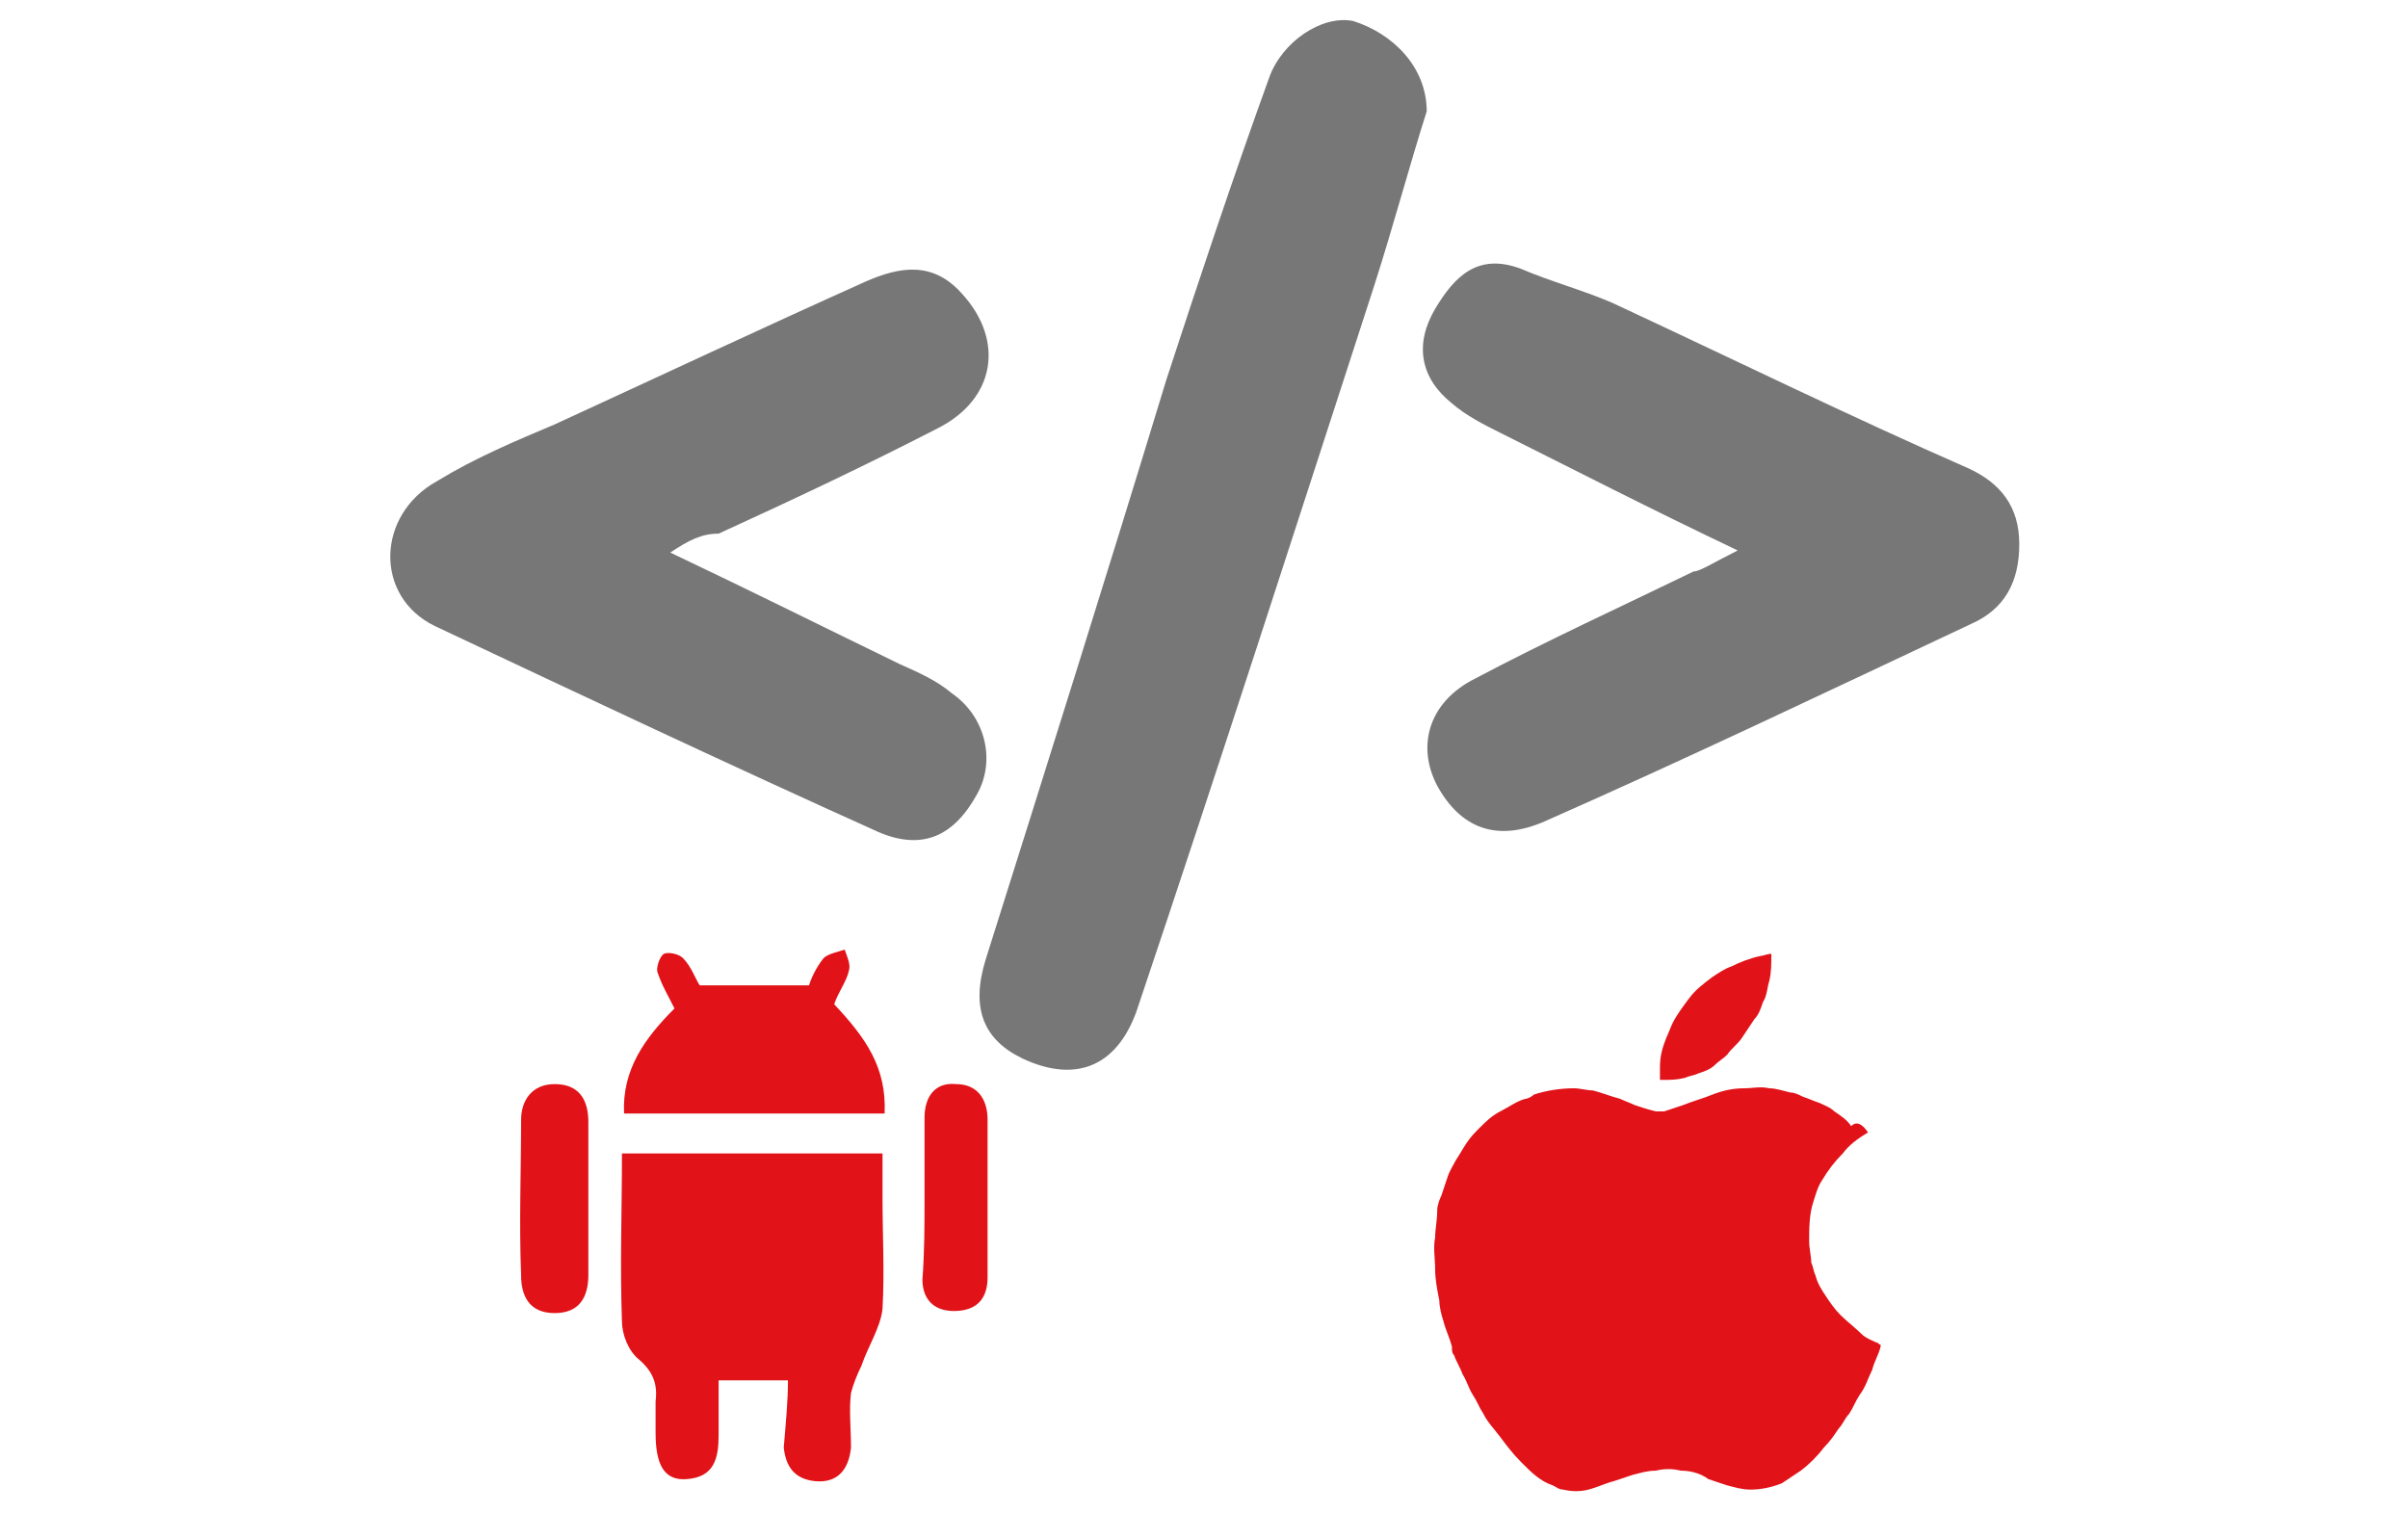 <?xml version="1.0" encoding="utf-8"?>
<!-- Generator: Adobe Illustrator 27.1.1, SVG Export Plug-In . SVG Version: 6.00 Build 0)  -->
<svg version="1.1" id="Develop" xmlns="http://www.w3.org/2000/svg" xmlns:xlink="http://www.w3.org/1999/xlink" x="0px" y="0px"
	 viewBox="0 0 114.6 72" style="enable-background:new 0 0 114.6 72;" xml:space="preserve">
<style type="text/css">
	.st0{fill:#E11218;}
	.st1{fill:#777777;}
</style>
<g>
	<path class="st0" d="M88.9,53.9c-0.5,0.3-0.9,0.6-1.2,1c-0.4,0.4-0.7,0.8-1,1.3c-0.2,0.3-0.3,0.7-0.4,1c-0.2,0.6-0.2,1.3-0.2,1.9
		c0,0.3,0.1,0.7,0.1,1c0.1,0.2,0.1,0.4,0.2,0.6c0.1,0.4,0.3,0.7,0.5,1c0.2,0.3,0.4,0.6,0.7,0.9c0.3,0.3,0.7,0.6,1,0.9
		c0.2,0.2,0.5,0.3,0.7,0.4c0.1,0,0.1,0.1,0.2,0.1v0.1c-0.1,0.4-0.3,0.7-0.4,1.1c-0.2,0.4-0.3,0.8-0.6,1.2c-0.2,0.3-0.3,0.6-0.5,0.9
		c-0.2,0.2-0.3,0.5-0.5,0.7c-0.2,0.3-0.4,0.6-0.7,0.9c-0.3,0.4-0.7,0.8-1.1,1.1c-0.3,0.2-0.6,0.4-0.9,0.6c-0.5,0.2-1,0.3-1.5,0.3
		c-0.4,0-0.7-0.1-1.1-0.2c-0.3-0.1-0.6-0.2-0.9-0.3C80.9,70.1,80.4,70,80,70c-0.4-0.1-0.8-0.1-1.2,0c-0.4,0-0.7,0.1-1.1,0.2
		c-0.3,0.1-0.6,0.2-0.9,0.3c-0.4,0.1-0.8,0.3-1.2,0.4c-0.4,0.1-0.8,0.1-1.2,0c-0.2,0-0.3-0.1-0.5-0.2c-0.6-0.2-1-0.6-1.5-1.1
		c-0.4-0.4-0.7-0.8-1-1.2c-0.3-0.4-0.6-0.7-0.8-1.1c-0.2-0.3-0.3-0.6-0.5-0.9c-0.2-0.3-0.3-0.7-0.5-1c-0.1-0.3-0.3-0.6-0.4-0.9
		c-0.1-0.1-0.1-0.2-0.1-0.4c-0.1-0.4-0.3-0.8-0.4-1.2c-0.1-0.3-0.2-0.7-0.2-1c-0.1-0.5-0.2-1-0.2-1.5s-0.1-1,0-1.5
		c0-0.4,0.1-0.8,0.1-1.3c0-0.2,0.1-0.5,0.2-0.7c0.1-0.3,0.2-0.6,0.3-0.9c0.1-0.3,0.3-0.6,0.4-0.8c0.2-0.3,0.3-0.5,0.5-0.8
		c0.2-0.3,0.4-0.5,0.6-0.7c0.3-0.3,0.6-0.6,1-0.8c0.4-0.2,0.8-0.5,1.2-0.6c0.1,0,0.3-0.1,0.4-0.2c0.6-0.2,1.3-0.3,1.9-0.3
		c0.3,0,0.6,0.1,0.9,0.1c0.4,0.1,0.9,0.3,1.3,0.4c0.2,0.1,0.5,0.2,0.7,0.3c0.3,0.1,0.6,0.2,1,0.3c0.1,0,0.2,0,0.4,0
		c0.3-0.1,0.6-0.2,0.9-0.3c0.5-0.2,0.9-0.3,1.4-0.5c0.5-0.2,1-0.3,1.5-0.3c0.4,0,0.8-0.1,1.2,0c0.3,0,0.6,0.1,1,0.2
		c0.2,0,0.4,0.1,0.6,0.2c0.3,0.1,0.5,0.2,0.8,0.3c0.2,0.1,0.5,0.2,0.7,0.4c0.3,0.2,0.6,0.4,0.8,0.7C88.4,53.3,88.7,53.6,88.9,53.9
		L88.9,53.9L88.9,53.9z"/>
	<path class="st0" d="M84.3,45.4C84.3,45.5,84.3,45.5,84.3,45.4c0,0.5,0,0.9-0.1,1.3c-0.1,0.3-0.1,0.7-0.3,1
		c-0.1,0.3-0.2,0.6-0.4,0.8c-0.2,0.3-0.4,0.6-0.6,0.9c-0.2,0.3-0.5,0.5-0.7,0.8c-0.2,0.2-0.4,0.3-0.6,0.5c-0.2,0.2-0.5,0.3-0.8,0.4
		c-0.2,0.1-0.4,0.1-0.6,0.2c-0.4,0.1-0.7,0.1-1.1,0.1c0,0,0,0-0.1,0c0-0.2,0-0.4,0-0.6c0-0.5,0.1-0.9,0.3-1.4
		c0.1-0.2,0.2-0.5,0.3-0.7c0.2-0.4,0.5-0.8,0.8-1.2c0.3-0.4,0.7-0.7,1.1-1c0.3-0.2,0.6-0.4,0.9-0.5c0.4-0.2,0.9-0.4,1.4-0.5
		C83.9,45.5,84.1,45.4,84.3,45.4L84.3,45.4z"/>
	<path class="st0" d="M37.5,65.7h-3.3c0,0.9,0,1.7,0,2.6c0,1.1-0.2,2-1.5,2.1c-1.1,0.1-1.5-0.7-1.5-2.2c0-0.5,0-1,0-1.5
		c0.1-0.8-0.1-1.4-0.8-2c-0.5-0.4-0.8-1.2-0.8-1.8c-0.1-2.7,0-5.3,0-8h12.4c0,0.7,0,1.4,0,2.1c0,1.8,0.1,3.5,0,5.3
		c-0.1,0.9-0.7,1.8-1,2.7c-0.2,0.4-0.4,0.9-0.5,1.3c-0.1,0.8,0,1.7,0,2.6c-0.1,1-0.6,1.7-1.7,1.6c-1-0.1-1.4-0.7-1.5-1.6
		C37.4,67.7,37.5,66.7,37.5,65.7L37.5,65.7z"/>
	<path class="st0" d="M42.1,53H29.7c-0.1-2.1,1-3.6,2.4-5c-0.3-0.6-0.6-1.1-0.8-1.7c-0.1-0.2,0.1-0.8,0.3-0.9c0.2-0.1,0.7,0,0.9,0.2
		c0.4,0.4,0.6,1,0.8,1.3h5.2c0.1-0.3,0.3-0.8,0.7-1.3c0.2-0.2,0.7-0.3,1-0.4c0.1,0.3,0.3,0.7,0.2,1c-0.1,0.5-0.5,1-0.7,1.6
		C41.2,49.4,42.2,50.8,42.1,53L42.1,53z"/>
	<path class="st0" d="M28,57c0,1.2,0,2.5,0,3.7c0,1-0.4,1.8-1.6,1.8s-1.6-0.8-1.6-1.8c-0.1-2.5,0-5,0-7.4c0-0.9,0.5-1.7,1.6-1.7
		c1.2,0,1.6,0.8,1.6,1.8C28,54.6,28,55.9,28,57L28,57L28,57z"/>
	<path class="st0" d="M44,57c0-1.3,0-2.5,0-3.8c0-1,0.5-1.7,1.5-1.6c1,0,1.5,0.7,1.5,1.7c0,2.5,0,5.1,0,7.5c0,1-0.5,1.6-1.6,1.6
		c-1,0-1.5-0.6-1.5-1.5C44,59.6,44,58.3,44,57L44,57z"/>
	<path class="st1" d="M82.7,26.2c-4.2-2-7.7-3.8-11.3-5.6c-0.8-0.4-1.6-0.8-2.3-1.4c-1.5-1.2-1.8-2.8-0.8-4.5c0.9-1.5,2-2.7,4.1-1.9
		c1.4,0.6,2.9,1,4.3,1.6c5.8,2.7,11.3,5.4,17,7.9c1.5,0.7,2.4,1.8,2.4,3.6c0,1.8-0.7,3.1-2.3,3.8c-6.8,3.2-13.5,6.4-20.3,9.4
		c-2.3,1-4,0.3-5.1-1.7c-1-1.9-0.4-4,1.8-5.1c3.4-1.8,6.9-3.4,10.4-5.1C80.9,27.2,81.5,26.8,82.7,26.2L82.7,26.2z"/>
	<path class="st1" d="M67.9,5.3c-0.8,2.5-1.6,5.5-2.5,8.3C61.7,25,58,36.5,54.2,47.8c-0.9,2.9-2.9,3.8-5.5,2.6
		c-1.9-0.9-2.5-2.4-1.8-4.7c2.9-9.2,5.8-18.4,8.6-27.6c1.6-4.9,3.2-9.7,4.9-14.4c0.6-1.7,2.5-3,4-2.7C66.3,1.6,67.9,3.2,67.9,5.3
		L67.9,5.3z"/>
	<path class="st1" d="M31.9,26.3c4,1.9,7.4,3.6,10.9,5.3c0.9,0.4,1.8,0.8,2.5,1.4c1.6,1.1,2.1,3.2,1.2,4.8c-1.1,2-2.6,2.7-4.7,1.8
		c-7.1-3.2-14.1-6.5-21.1-9.8c-2.9-1.4-2.8-5.3,0.1-6.9c1.8-1.1,3.7-1.9,5.6-2.7c5-2.3,9.9-4.6,14.8-6.8c1.6-0.7,3.2-1,4.6,0.6
		c2,2.2,1.6,5-1.2,6.4c-3.5,1.8-6.9,3.4-10.4,5C33.4,25.4,32.8,25.7,31.9,26.3L31.9,26.3z"/>
</g>
</svg>

